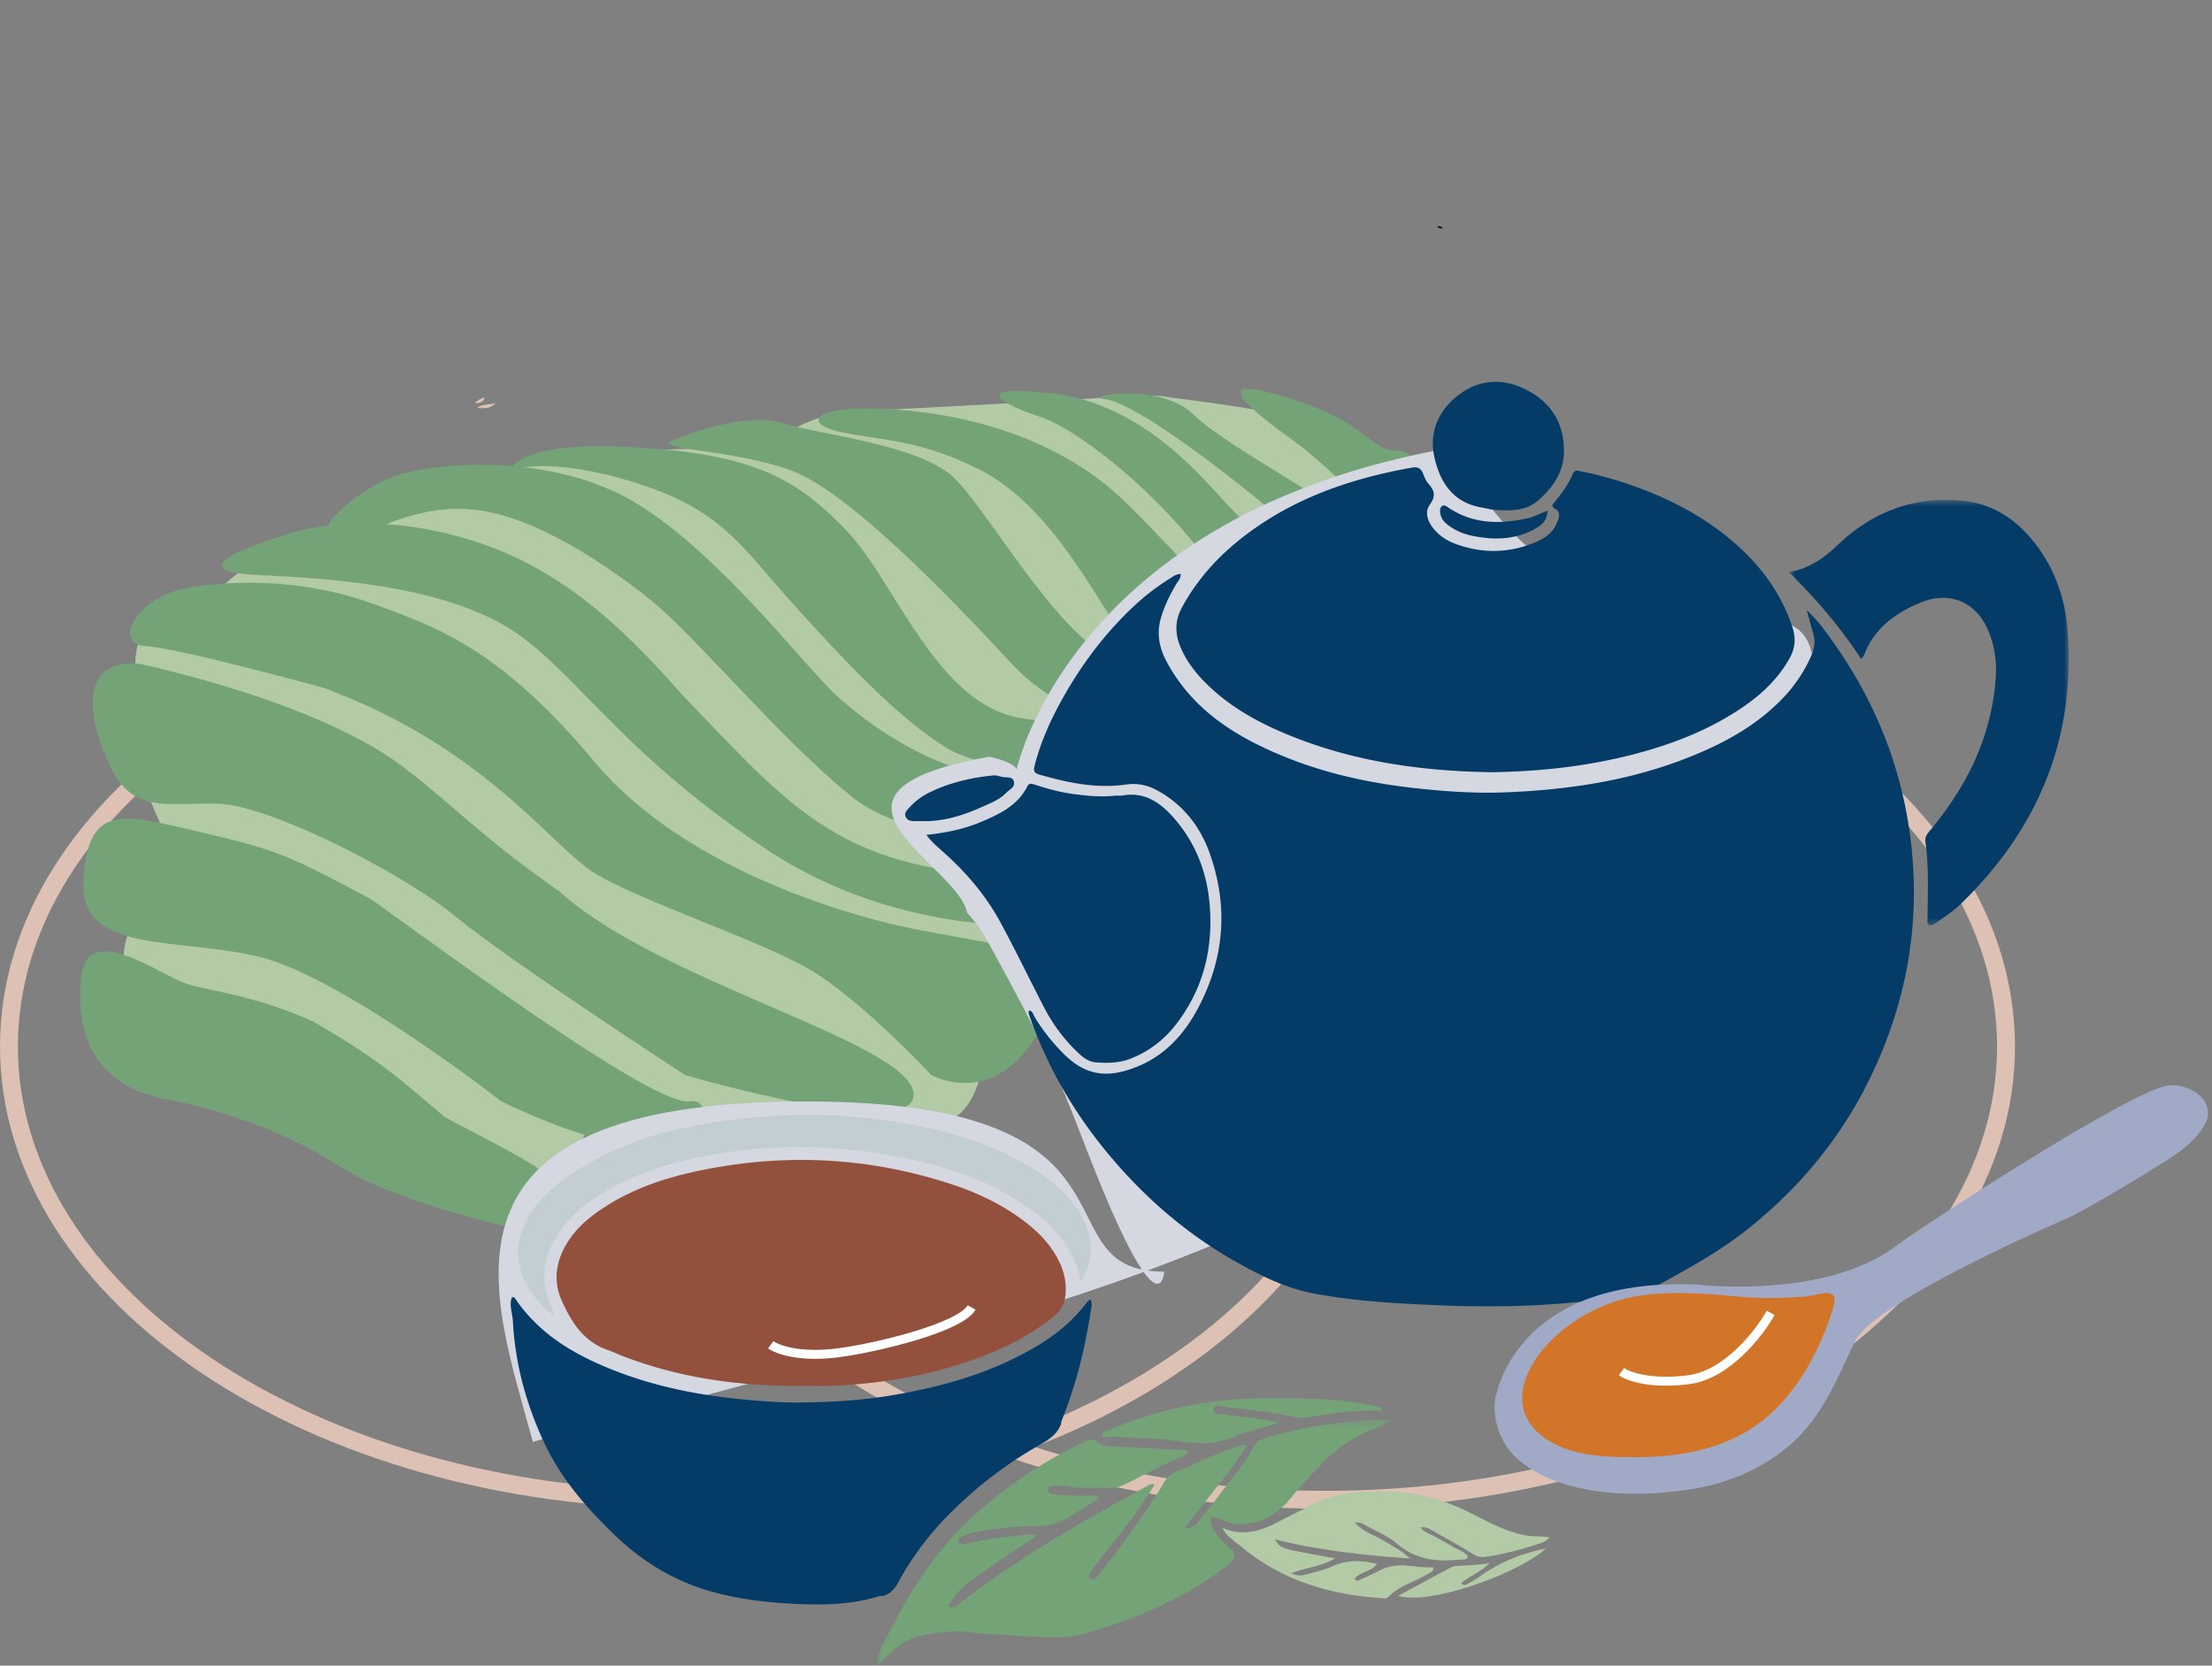 <svg xmlns="http://www.w3.org/2000/svg" width="247" height="186" fill="none"><rect width="100%" height="100%" fill="#808080" stroke="none"/><path stroke="#DEC1B5" stroke-width="2" d="M77 66.251c21.092 0 40.142 5.733 53.891 14.948C144.645 90.42 153 103.048 153 116.865c0 13.817-8.355 26.447-22.109 35.667C117.142 161.748 98.092 167.48 77 167.48s-40.142-5.732-53.89-14.948C9.354 143.312 1 130.682 1 116.865s8.355-26.446 22.11-35.666C36.857 71.984 55.907 66.251 77 66.251Z"/><path stroke="#DEC1B5" stroke-width="2" d="M148 66.251c21.092 0 40.142 5.733 53.891 14.948C215.645 90.42 224 103.048 224 116.865c0 13.817-8.355 26.447-22.109 35.667-13.749 9.216-32.799 14.948-53.891 14.948s-40.142-5.732-53.89-14.948C80.354 143.312 72 130.682 72 116.865s8.355-26.446 22.11-35.666c13.748-9.215 32.798-14.948 53.89-14.948Z"/><path fill="#B3CAA7" d="M14.628 113.728s-2.155-7.586.326-10.533c2.482-2.947 5.62-5.665 5.063-6.894-.558-1.23-4.714-8.808-4.15-11.368.566-2.56-2.838-14.792 1.357-14.39 4.195.403 8.573-8.225 12.954-7.978 4.38.248 20.877-7.56 20.877-7.56s10.524-4.343 12.325-4.452c1.801-.109 21.703-.668 21.703-.668s5.514-3.757 9.737-3.93c4.224-.174 22.595-1.188 22.595-1.188s11.527-.78 12.488-.519c.962.261 13.843 1.515 17.056 3.34 3.214 1.825 15.032 13.62 15.032 13.62s-.293 5.538-3.685 5.735c-3.391.197-.523 5.801-4.18 6.393-3.656.592-6.169 7.003-9.356 6.055-3.187-.952-2.318 2.989-7.187 2.522-4.868-.467-4.931 5.525-9.722 4.247-4.791-1.278-3.67 4.196-8.194 3.931-4.523-.264 4.458 11.999 1.192 11.686-3.267-.313-4.657 12.465-8.396 12.61-3.739.145-1.153 12.457-9.959 11.001-8.806-1.456-30.474.885-34.456 0-3.982-.885-4.611 9.285-9.617 8.467-4.998-.813-43.803-20.127-43.803-20.127Z"/><path fill="#75A378" d="M58.04 137.303s-13.913-2.964-20.325-7.186c-6.41-4.222-14.703-6.559-18.893-7.307-4.19-.747-10.754-3.336-9.77-13.642.62-6.489 8.749-.31 11.72.66 2.971.969 7.26 1.16 14.162 4.225 7.564 4.376 9.548 6.305 14.764 10.716 9.082 4.782 14.738 7.394 13.279 10.173-1.46 2.783-4.936 2.361-4.936 2.361Z"/><path fill="#75A378" d="M55.958 122.976s-17.722-13.839-26.942-16.109c-9.22-2.27-20.271-.211-19.7-8.647.57-8.44 4.076-7.41 12.803-5.361 8.726 2.051 9.584 2.372 19.349 7.573 9.873 7.111 31.867 23.229 35.536 22.544 3.67-.688 3.227 11.695-21.047 0Z"/><path fill="#75A378" d="M76.504 120.047s-19.52-12.679-25.596-17.669c-6.077-4.99-20.816-12.438-26.486-12.626-5.67-.192-9.493 1.244-12.086-4.119-2.593-5.363-3.665-12.167 3.337-11.496 12.33 2.812 23.225 6.855 29.33 11.496 6.11 4.641 8.016 7.249 17.544 13.98 11.137 10.072 38.797 16.733 39.457 22.439.66 5.706-25.5-2.005-25.5-2.005Z"/><path fill="#75A378" d="M36.21 76.834S19.9 72.33 16.235 72.154c-3.665-.178-1.134-5.644 5.151-6.599 6.286-.954 13.62-.596 20.573 1.973 6.954 2.568 13.924 4.968 24.44 17.56 10.515 12.593 30.296 17.603 35.556 18.626 5.26 1.024 14.483 2.601 17.107 3.197C114.5 126.061 104 120.047 104 120.047s-7.89-8.418-13.483-11.724c-5.594-3.302-19.163-7.757-24.12-10.827-4.956-3.062-12.08-13.91-30.186-20.662Z"/><path fill="#75A378" d="M122.079 102.921s-19.164 3.444-36.556-8.117c-17.393-11.561-21.87-21.046-29.87-25.336-8-4.29-19.879-4.926-26.74-5.246-6.866-.324-4.675-2.123 3.124-4.564 7.8-2.438 17.75-.98 25.162 2.412 7.412 3.392 13.27 8.987 19.028 15.575 13.098 13.548 18.067 20.544 42.369 20.33 24.534 3.7 3.483 4.946 3.483 4.946Z"/><path fill="#75A378" d="M120.754 93.514s-17.609 1.905-25.587-4.505c-7.977-6.407-17.641-18.107-22.491-21.992-4.85-3.885-13.229-9.648-20.254-10.149-7.025-.501-11.436 3.35-14.958 3.185-3.523-.165 2.75-5.891 7.42-7.155 4.669-1.261 17.061-2.298 26.29 3.374 9.228 5.672 18.44 17.842 22.104 21.273 3.663 3.43 12.627 10.103 22.453 9.506 9.831-.598 5.023 6.463 5.023 6.463Z"/><path fill="#75A378" d="M127.885 87.26s-16.606-.451-22.02-3.647c-5.413-3.195-11.974-10.23-17.598-16.5-5.625-6.27-7.852-10.327-17.614-13.301-9.763-2.974-13.627-1.284-13.627-1.284s.405-3.37 13.995-2.573c13.594.797 18.185 3.767 23.54 9.335 5.357 5.569 10.08 19.506 19.532 20.918 9.452 1.412 17.968 2.059 17.96 3.912-.011 1.852-4.168 3.14-4.168 3.14Z"/><path fill="#75A378" d="M135.84 83.919s-15.281-1.642-22.737-9.665C105.647 66.23 94.651 54.855 88.33 52.53c-6.32-2.324-15.715-2.366-13.273-3.338 2.441-.971 8.354-3.155 12.428-1.906 4.075 1.25 15.179 2.357 19.038 6.06 3.859 3.702 11.175 17.132 17.809 20.35 6.637 3.217 16.499 5.364 18.084 8.098 1.588 2.733-6.576 2.124-6.576 2.124Z"/><path fill="#75A378" d="M145.074 78.773s-17.773-4.637-21.309-10.231c-3.535-5.599-7.966-12.924-14.54-16.182-6.574-3.258-10.4-3.117-15.164-4.074-4.762-.957-3.498-3.302 6.48-2.51 9.982.79 18.653 4.294 24.473 9.677 5.82 5.386 19.376 21.421 25.559 23.847 6.183 2.43-5.499-.527-5.499-.527Z"/><path fill="#75A378" d="M154.496 76.147s-14.612-7.032-20.472-14.592c-5.859-7.56-14.14-13.828-17.972-15.044-3.832-1.213-8.361-3.696 1.399-2.588 9.761 1.108 16.266 8.769 19.389 12.206 3.123 3.434 17.571 15.74 17.656 20.018Z"/><path fill="#75A378" d="M157.256 73.804s-9.455-12.048-16.64-17.903c-7.184-5.855-14.647-11.089-17.288-11.342-2.645-.253 6.108-2.017 9.959 1.754 3.847 3.767 18.297 11.124 20.842 14.437 2.545 3.31 6.329 9.49 3.127 13.054ZM160.366 64.541S149.808 53.08 144.433 49.21c-5.376-3.867-9.778-7.616-.691-4.816s9.128 5.795 11.909 5.891c2.781.097 6.982 4.215 6.715 7.017-.268 2.803-2 7.24-2 7.24Z"/><path fill="#D5D8E0" d="M113.5 86s6-28.5 48.5-36c19.667 34.5 45.901 5.1 39.501 31.5-6.166 25.435-38.172 47.328-73.356 60.379.561.079 1.176.121 1.856.121 0 0-.159 3.019-2.304.045-10.325 3.804-20.914 6.847-31.197 8.994L59.502 161c-4.5-16.5-13.077-38 30.498-38 37.382 0 27.165 16.594 37.503 18.766-1.335-1.965-3.377-6.106-6.503-14.267-3.063-7.998-4.5-10.997-10.5-21.998-.889-1.63-1.735-2.759-2.5-3.552C107 96.5 88 88.5 110.5 84.5c3.194.752 3 1.5 3 1.5Z"/><g clip-path="url(#a)"><path fill="#93503D" d="M89.611 154.76c-7.01.062-13.867-.874-20.431-3.463-.4-.159-.78-.366-1.188-.498-2.743-.88-4.145-3.076-5.242-5.497-.977-2.148-.721-4.285.459-6.312.883-1.513 2.122-2.69 3.54-3.685 3.255-2.289 6.92-3.615 10.762-4.458 9.857-2.151 19.59-1.695 29.167 1.537 2.585.874 5.028 2.058 7.251 3.657 1.639 1.181 3.095 2.541 4.086 4.337.732 1.322 1.132 2.724.956 4.258-.107.942-.487 1.692-1.243 2.313-2.195 1.81-4.652 3.156-7.275 4.213-5.584 2.248-11.417 3.322-17.408 3.588-1.142.051-2.285.01-3.427.01"/><path fill="#053B67" d="M172.805 57.014c-.038 1.222-.766 1.695-1.509 2.096-1.684.908-3.506 1.157-5.383.956-1.277-.141-2.548-.362-3.666-1.06-.645-.404-1.287-.839-1.418-1.678-.045-.28-.066-.615.176-.801.276-.207.531.024.766.183 2.73 1.826 5.715 1.837 8.77 1.174.724-.156 1.404-.528 2.267-.867M201.752 68.147c1.232 1.129 1.995 2.227 2.765 3.304 4.669 6.502 7.651 13.685 8.745 21.654 1.305 9.503-.234 18.536-4.369 27.128-3.241 6.719-7.879 12.355-13.712 17.003-2.958 2.358-6.233 4.188-9.543 6.001-2.529 1.388-5.225 1.675-7.941 1.996-5.639.666-11.313.763-16.98.528-4.704-.2-9.415-.449-14.057-1.326-3.041-.576-5.774-1.926-8.442-3.415-4.783-2.669-8.997-6.087-12.69-10.124-4.687-5.121-8.297-10.915-10.589-17.504-.062-.179-.134-.362-.017-.556.393.066.449.442.6.705.905 1.526 2.002 2.886 3.262 4.147 2.492 2.493 4.959 2.745 8.245 1.405 2.947-1.198 5.053-3.439 6.554-6.157 3.116-5.638 3.662-11.578 1.487-17.676-1.056-2.96-2.923-5.345-5.698-6.916-1.132-.64-2.277-.933-3.668-.732-3.31.473-6.54-.218-9.719-1.136-.659-.19-.549-.619-.418-1.13.711-2.7 1.867-5.21 3.238-7.62 2.105-3.71 4.666-7.086 7.782-10.011a25.763 25.763 0 0 1 4.076-3.129c.345-.217.683-.497 1.17-.49.038.494-.286.798-.497 1.143-.687 1.15-1.273 2.352-1.667 3.636-.549 1.785-.259 3.429.632 5.073 2.875 5.304 7.606 8.28 12.952 10.48 4.742 1.954 9.712 3.032 14.803 3.588 3.272.359 6.547.59 9.832.47 7.179-.263 14.227-1.31 20.929-4.013 3.821-1.54 7.403-3.509 10.302-6.55a16.388 16.388 0 0 0 3.151-4.735c.362-.829.452-1.637.186-2.504-.221-.721-.407-1.457-.704-2.53"/><path fill="#053B67" d="M166.505 86.23c-8.041-.12-15.727-1.253-23.034-4.327-3.399-1.43-6.567-3.252-9.159-5.963-1.039-1.084-1.892-2.272-2.482-3.643-.631-1.474-.652-2.96.121-4.406 1.864-3.474 4.518-6.247 7.672-8.543 5.395-3.926 11.545-5.977 18.04-7.13.607-.111 1.004.055 1.236.655.151.398.324.822.597 1.133.673.756.866 1.381.176 2.328-.615.839-.283 1.836.362 2.648.673.846 1.546 1.412 2.551 1.775 2.992 1.08 5.974 1.025 8.904-.218.97-.41 1.867-1.008 2.305-2.034.252-.587.597-1.28-.21-1.743-.311-.18-.283-.339-.118-.543.849-1.032 1.667-2.082 2.171-3.342.162-.404.508-.318.853-.252 1.829.349 3.613.85 5.37 1.454 4.086 1.398 7.914 3.297 11.258 6.07 3.213 2.666 5.701 5.85 7.027 9.886.424 1.285.303 2.393-.352 3.543-1.229 2.169-2.962 3.837-4.977 5.242-3.724 2.593-7.879 4.223-12.238 5.37-5.326 1.401-10.754 1.968-16.076 2.044M103.445 93.226c2.191-.224 4.172-.632 6.067-1.43 2.085-.877 4.107-1.823 5.205-3.984.21-.415.521-.287.852-.183 1.315.421 2.637.8 4.014.998 1.605.228 3.203.397 4.821.234.332-.03.673.014.998-.038 2.543-.435 4.31.93 5.801 2.666 2.575 3.001 3.776 6.564 3.935 10.504.186 4.603-1.011 8.778-3.845 12.432-1.339 1.723-3.027 3.007-5.084 3.808-1.242.48-2.509.494-3.799.404-.87-.058-1.502-.573-2.088-1.136a18.76 18.76 0 0 1-3.676-4.893c-1.674-3.215-3.234-6.488-4.966-9.668-1.654-3.036-3.893-5.632-6.485-7.915-.594-.525-1.201-1.036-1.754-1.799"/><mask id="b" width="32" height="49" x="199" y="55" maskUnits="userSpaceOnUse" style="mask-type:luminance"><path fill="#fff" d="M231.002 55.778h-31.307v47.68h31.307v-47.68Z"/></mask><g mask="url(#b)"><path fill="#053B67" d="M199.762 63.892c2.298-.4 3.938-1.602 5.498-3.087 3.906-3.708 8.59-5.445 13.967-4.886 3.51.366 6.202 2.303 8.273 5.107 2.101 2.846 3.151 6.116 3.396 9.59.842 11.94-3.341 21.947-11.852 30.231-.856.836-1.84 1.513-2.823 2.186-.231.159-.466.325-.742.318-.366-.201-.245-.522-.242-.784.014-2.863.169-5.725-.238-8.574-.097-.663.356-1.046.714-1.488 2.123-2.6 3.928-5.387 5.198-8.516a26.71 26.71 0 0 0 1.933-8.18c.145-1.972-.128-3.912-.98-5.722-1.409-2.976-4.308-4.092-7.428-2.79-2.802 1.17-5.166 2.87-6.295 5.874-.048.12-.155.214-.317.424-2.316-3.57-5.049-6.72-8.062-9.706"/></g><path fill="#053B67" d="M174.629 50c.128 2.539-1.167 4.424-2.941 5.94-1.328 1.136-3.085 1.112-4.766.994-.517-.038-1.028-.186-1.543-.276-3.106-.549-4.562-2.766-5.197-5.535-.608-2.662.297-5.035 2.388-6.775 2.237-1.865 4.842-2.217 7.489-1.002 2.792 1.285 4.463 3.467 4.566 6.655M103.191 91.693c-.335 0-.666.007-1.001 0-.435-.01-.887-.017-1.07-.521-.158-.439.163-.701.418-.985a7.262 7.262 0 0 1 2.271-1.705c2.25-1.092 4.645-1.651 7.12-1.89.317-.03.652.094.973.166.48.115 1.187-.113 1.322.57.117.59-.525.853-.873 1.216-.787.8-1.84 1.184-2.834 1.626-2.005.894-4.089 1.544-6.322 1.526M118.491 158.99c-.418 1.146-1.343 1.765-2.347 2.334-3.866 2.179-7.338 4.876-10.44 8.053a33.37 33.37 0 0 0-5.46 7.431c-.366.673-.842 1.108-1.519 1.388-.19.014-.39-.003-.566.052-3.054.946-6.202 1.005-9.342.856-3.23-.152-6.447-.528-9.574-1.433-4.114-1.188-7.624-3.373-10.696-6.336-3.178-3.07-6.015-6.378-7.879-10.435-1.95-4.244-3.151-8.685-3.396-13.36-.048-.881-.425-1.758-.138-2.625.21-.134.324-.017.397.097 2.322 3.446 5.615 5.66 9.329 7.307 5.007 2.22 10.28 3.373 15.72 3.916 2.323.231 4.663.41 6.975.379 3.272-.045 6.561-.224 9.809-.766 4.521-.756 8.949-1.848 13.128-3.802 3.4-1.588 6.547-3.515 8.849-6.582.083-.11.207-.19.397-.359.287.415.131.826.073 1.205-.649 4.255-1.671 8.409-3.293 12.404-.034.083-.017.186-.024.283"/><path fill="#C3CED3" d="M120.691 143.127c-.673-3.55-2.823-6.033-5.597-8.06-3.762-2.749-8.032-4.372-12.522-5.414-8.966-2.083-17.946-2.148-26.899.127-3.25.829-6.343 2.069-9.153 3.944-1.56 1.039-2.96 2.258-4.034 3.809-1.853 2.676-2.278 5.511-.877 8.529.1.21.166.438.238.659.01.031-.038.083-.062.125-3.758-2.784-5.901-7.856-1.415-12.849 1.719-1.913 3.866-3.25 6.071-4.476 4.142-2.292 8.66-3.47 13.298-4.198 8.231-1.292 16.431-1.13 24.562.783 3.541.833 6.958 2.027 10.13 3.84 1.705.977 3.296 2.107 4.645 3.55 1.091 1.164 1.95 2.469 2.42 4.009.6 1.975.331 3.833-.798 5.622"/><mask id="c" width="59" height="28" x="97" y="158" maskUnits="userSpaceOnUse" style="mask-type:luminance"><path fill="#fff" d="M155.587 158.458h-57.74V186h57.74v-27.542Z"/></mask><g mask="url(#c)"><path fill="#75A378" d="M143.664 167.878c-.901.756-1.729 1.571-2.927 1.951-1.429.453-2.778.515-4.169-.041-.421-.169-.842-.408-1.408-.335-.021.929.455 1.574.956 2.189.359.442.745.887 1.201 1.216.759.545.566 1.07.107 1.654-4.777 3.812-10.275 6.149-16.076 7.845-2.326.68-4.725.466-7.099.342-.708-.035-1.419-.111-2.133-.145-1.139-.049-2.275-.066-3.417-.235-1.95-.29-3.903-.059-5.822.328-1.336.273-2.454 1.015-3.448 1.937-.445.415-.884.839-1.488 1.413.025-1.085.373-1.81.736-2.518 1.825-3.567 3.754-7.068 6.277-10.211 2.499-3.114 5.502-5.669 8.739-7.969 2.336-1.665 4.839-3.046 7.41-4.299.497-.242.835-.456 1.463.069.697.58 1.805.431 2.747.49 2.278.142 4.56.249 6.841.376.179.011.393-.017.466.228-.031.287-.283.359-.487.439-2.167.88-4.221 2.003-6.305 3.052-.66.332-1.308.515-2.047.491-1.57-.055-3.144.107-4.704-.187-.324-.062-.67-.041-1.001-.017-.393.028-1.021-.162-1.042.404-.017.521.638.515 1.025.556.849.097 1.712.1 2.568.121.645.017 1.29.003 1.936.003.034.111.072.218.107.325-1.522.918-2.975 1.996-4.59 2.693-.998.432-2.24.342-3.379.387a40.162 40.162 0 0 0-5.667.635c-.656.121-1.315.266-1.867.674-.104.076-.207.235-.201.352.011.207.19.311.394.342.338.052.656-.042.98-.125 2.033-.528 4.124-.676 6.202-.918.359-.041.745-.142 1.222.117-1.812 1.216-3.593 2.352-5.315 3.578-1.684 1.198-3.562 2.22-4.539 4.316.639.238.97-.131 1.322-.404 6.468-5.003 13.526-9.061 20.687-12.959.273-.149.538-.404 1.004-.27-1.052 1.779-2.229 3.422-3.475 5.021-1.08 1.395-2.167 2.78-3.251 4.171-.059.073-.135.145-.173.228-.172.363-.676.795-.214 1.116.446.307.742-.283.984-.591 2.495-3.19 4.956-6.409 7.03-9.903.349-.587.715-1.126 1.37-1.399 2.375-.991 4.666-2.172 7.138-2.914.262-.08.514-.283.9-.017-2.022 3.139-4.542 5.918-6.93 9.178 1.108-.055 1.446-.684 1.822-1.143 1.233-1.512 2.403-3.077 3.607-4.617.794-1.015 1.563-2.051 2.15-3.201.342-.663.866-.946 1.536-1.146 3.386-1.012 6.844-1.585 10.364-1.886 1.132-.096 2.25-.279 3.748-.065-1.07.483-1.839.842-2.623 1.181-1.815.777-3.441 1.82-4.842 3.225a65.309 65.309 0 0 0-4.417 4.862"/></g><path fill="#75A378" d="m142.836 158.876-3.376.988c-.455.134-.952.193-1.363.407-2.333 1.226-4.756.901-7.22.577-1.878-.252-3.79-.273-5.688-.373-.704-.038-1.408-.007-2.098-.007-.069-.542.279-.577.511-.677a44.059 44.059 0 0 1 13.049-3.405c3.092-.317 6.181-.255 9.267-.207 2.609.045 5.214.342 7.782.857.221.044.487.013.573.303.007.232-.183.201-.293.194-2.682-.135-5.312.331-7.942.718-.642.093-1.214.035-1.818-.09-2.513-.521-5.07-.742-7.607-1.108-.376-.055-1.032-.235-1.104.293-.104.743.624.487 1.035.567 1.991.379 4.041.397 6.292.966"/><path fill="#B3CAA7" d="M136.488 170.603c2.344 1.053 4.421.321 6.458-.767 1.049-.563 2.136-1.053 3.171-1.633 3.051-1.713 6.375-1.758 9.723-1.609 3.251.148 6.219 1.236 9.09 2.721 1.771.915 3.562 1.826 5.577 2.165.794.131 1.602.048 2.534.19-.435.507-.946.635-1.419.787-1.86.594-3.744 1.095-5.681 1.388-.541.08-.994-.021-1.48-.321-1.457-.898-2.955-1.737-4.452-2.569-.359-.2-.704-.504-1.391-.376.542.621 1.228.77 1.784 1.101.573.342 1.17.646 1.74.988.6.359 1.308.566 1.763 1.091-.097.49-.438.359-.694.4-.141.025-.286 0-.428.018-2.484.252-4.766-.069-6.785-1.792-1.032-.881-2.364-1.413-3.572-2.09-.272-.151-.549-.362-1.128-.248.973 1.046 2.181 1.371 3.192 1.992 1.004.615 2.064 1.136 2.951 1.993-5.053-.346-10.057-.895-15.061-2.121.51.881.759.995 3.054 1.434 1.142.217 2.292.424 3.669.676-1.588.919-3.234.995-4.915 1.665.78.376 1.28.238 1.767.103.915-.262 1.867-.449 2.727-.842 1.646-.756 3.299-.767 5.097-.29-.669.825-1.843.859-2.526 1.616.224.424.5.179.718.086a33.28 33.28 0 0 0 2.067-.977c1.008-.525 2.074-.66 3.182-.539.942.104 1.881.218 2.816.176.073.491-.269.535-.493.677-1.484.929-3.262 1.34-4.535 2.645-.231.235-.642.118-.97.097-5.75-.39-11.03-2.031-15.527-5.791-.725-.608-1.557-1.095-2.019-2.037"/><path fill="#B3CAA7" d="M156.121 178.203c1.964-1.06 3.879-2.103 5.805-3.132.204-.11.449-.186.68-.2 1.229-.076 2.464-.09 3.703-.325-.883.991-2.178 1.399-3.158 2.234.287.318.466.228.632.135.455-.256.928-.49 1.349-.798 2.254-1.657 4.78-2.662 7.496-3.218-2.826 2.707-12.914 6.419-16.503 5.301"/><path fill="#DEC1B5" d="M54.137 44.396c-.193.546-.608.674-1.125.601.32-.304.68-.528 1.125-.6ZM53.281 45.553c.6-.49 1.374-.325 2.05-.535-.555.666-1.311.57-2.05.535Z"/><path fill="#111" d="M161.125 25.511c-.086-.003-.176.007-.262-.01-.121-.024-.238-.07-.359-.104.114-.224.286-.141.442-.069.072.035.124.118.183.183"/></g><path fill="#A0AAC6" d="M166.937 156.382s1.785-13.839 22.52-12.932c0 0 14.44 1.729 22.422-4.429 2.206-1.71 25.882-17.178 30.187-17.802 2.293-.32 5.442 1.597 4.21 4.181-.854 1.79-2.806 3.222-4.415 4.229-2.072 1.338-8.649 5.32-10.878 6.344 0 0-21.755 9.34-23.872 13.827-1.936 4.137-3.643 8.416-7.157 11.495-2.858 2.498-6.514 4.146-10.238 4.845-6.275 1.175-15.202 1.195-20.298-3.243-1.718-1.492-2.776-4.212-2.481-6.515Z"/><path fill="#D37528" d="M204.749 145.875c-1.444 4.813-4.082 9.762-8.038 12.839-4.05 3.144-9.114 3.992-14.063 4.011-3.454.003-7.572-.113-10.441-2.346-3.826-2.949-2.171-7.338.69-10.378 2.033-2.146 4.604-3.7 7.37-4.634 2.639-.908 5.485-1.021 8.243-.953 1.837.036 3.668.194 5.496.361 2.613.25 5.156.211 7.769-.011 1.073-.096 3.684-1.252 2.974 1.111Z"/><path stroke="#fff" d="M197.721 146.611c-1.268 2.255-4.873 6.904-9.145 7.457-4.273.554-6.789-.368-7.513-.899M108.499 146c-1.268 2.255-10.65 4.515-14.923 5.069-4.272.553-6.788-.369-7.512-.9"/><defs><clipPath id="a"><path fill="#fff" d="M12 0h219v186H12z"/></clipPath></defs></svg>